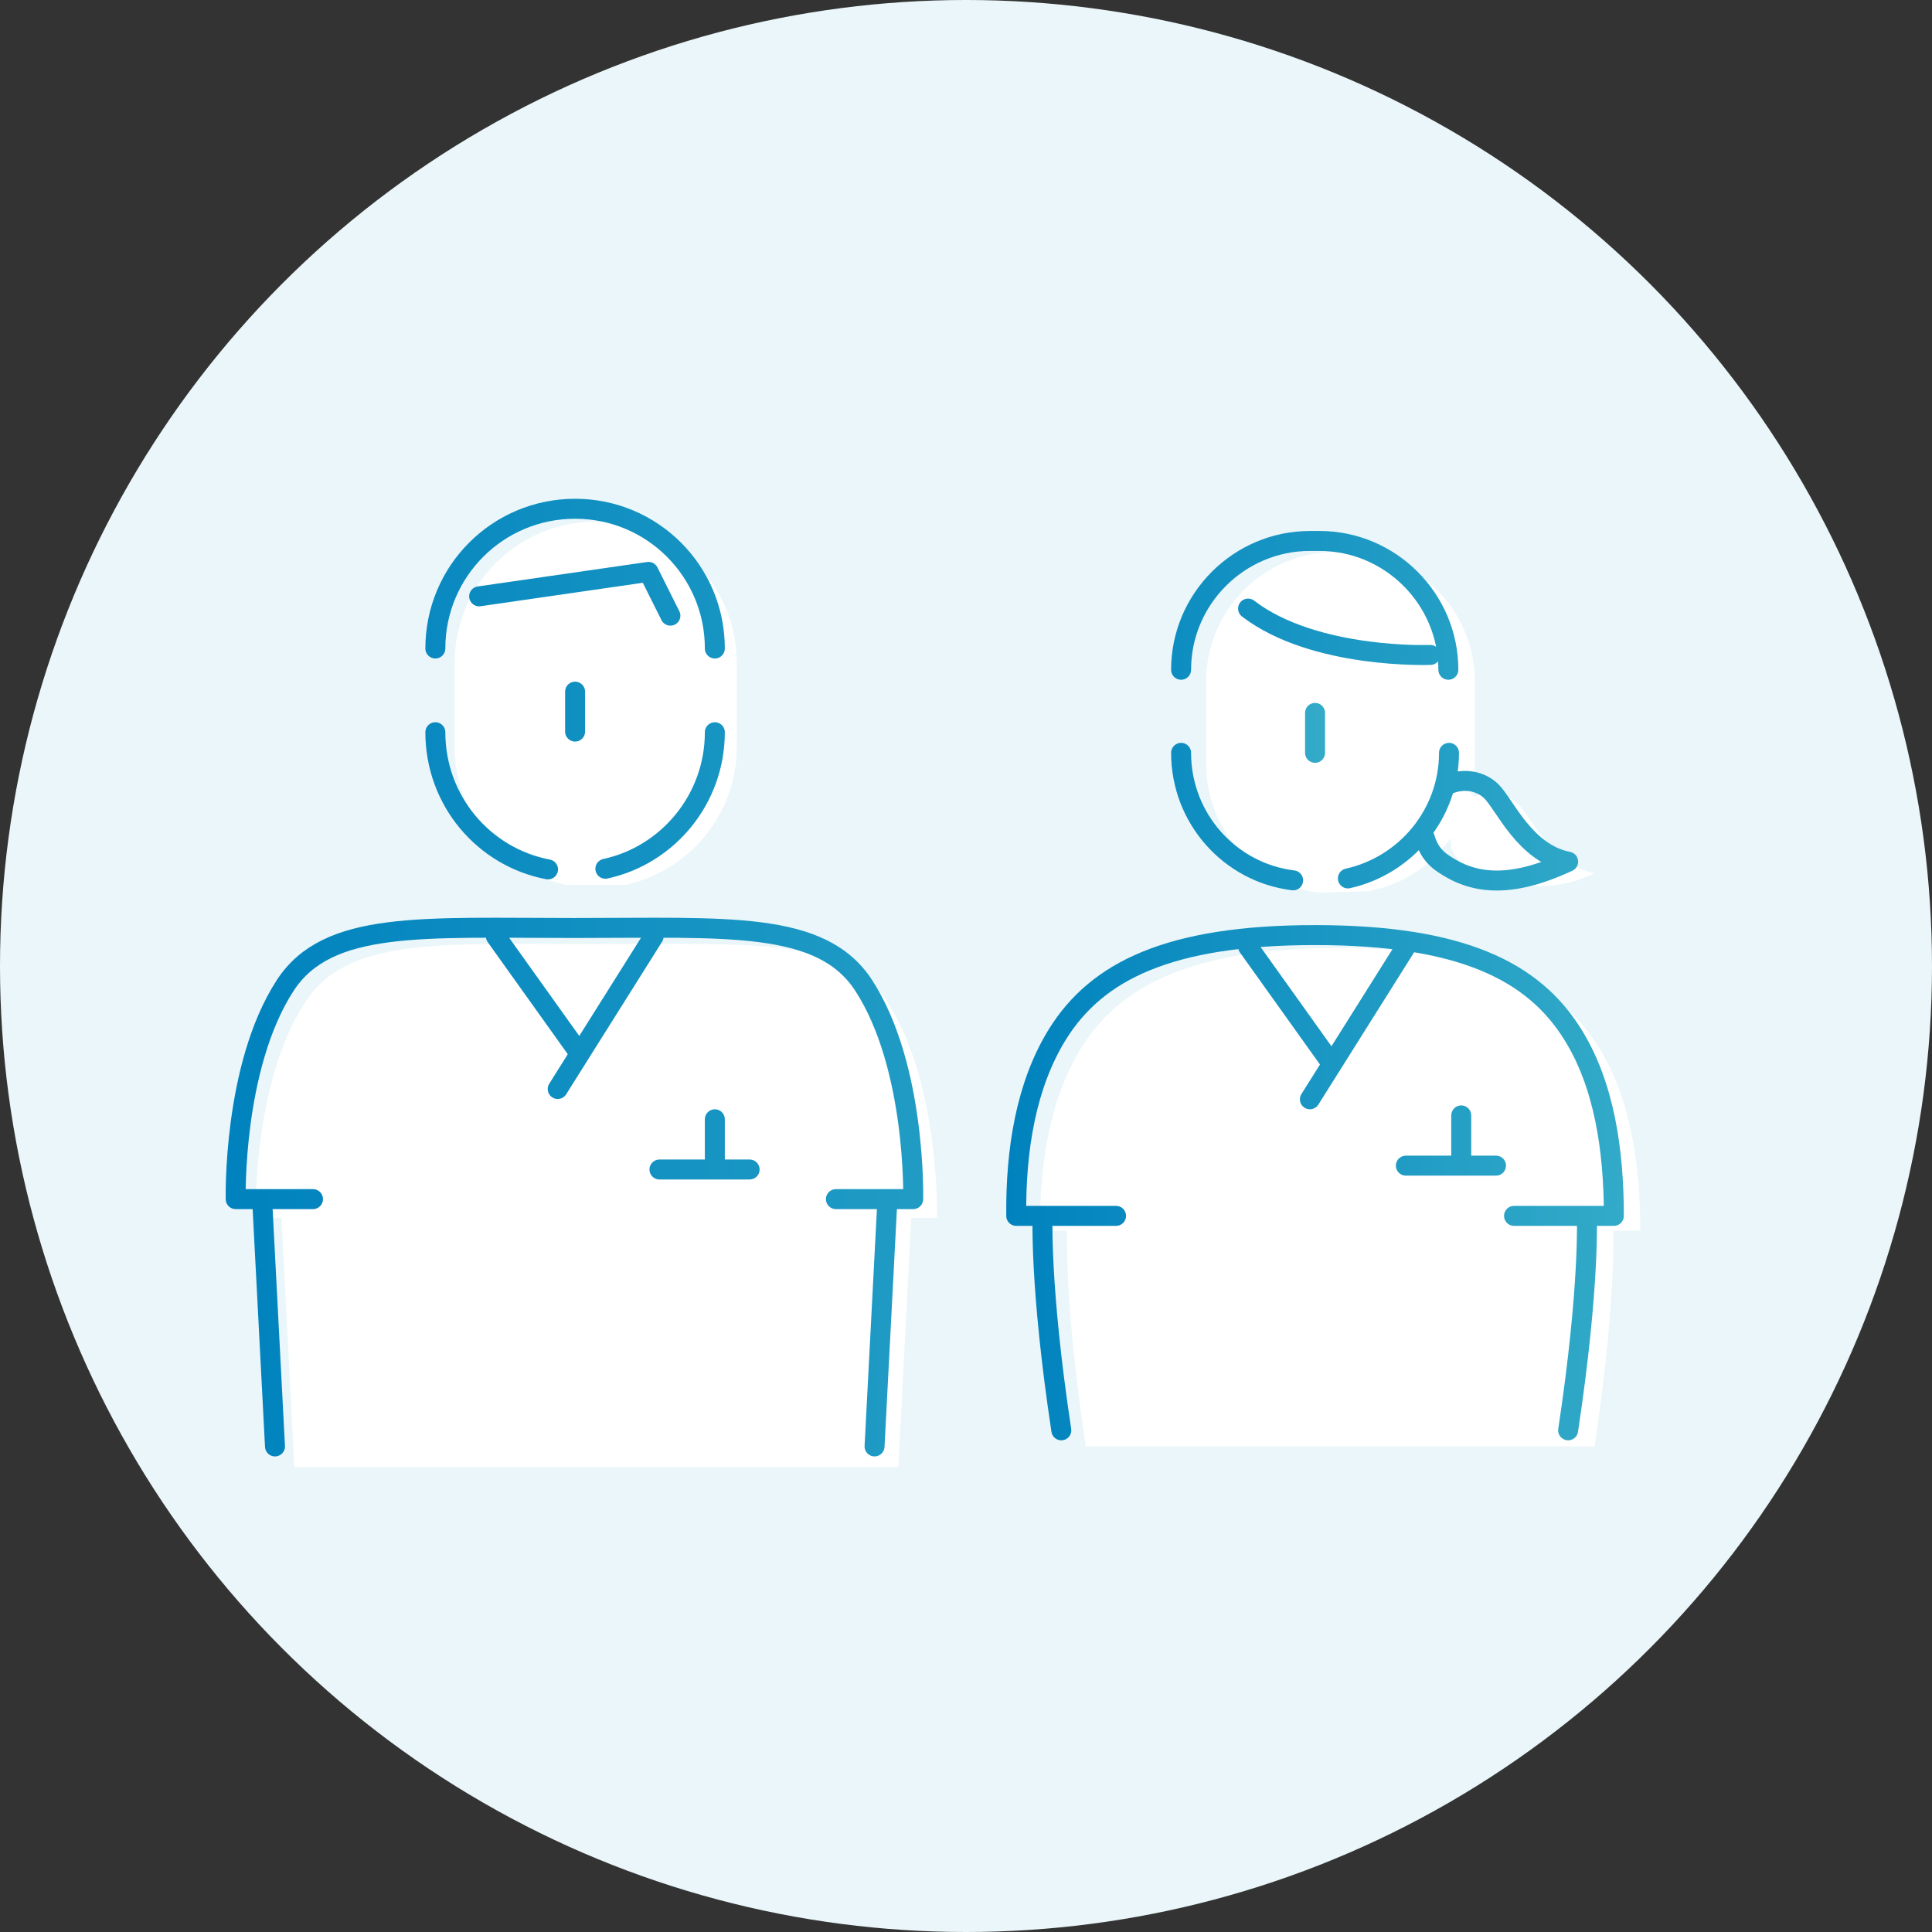 <?xml version="1.0" encoding="UTF-8"?>
<svg id="_レイヤー_1" data-name="レイヤー_1" xmlns="http://www.w3.org/2000/svg" version="1.1" xmlns:xlink="http://www.w3.org/1999/xlink" viewBox="0 0 300 300">
  <rect x="0" y="0" width="300" height="300" fill="#333333" stroke="none"/>
  <!-- Generator: Adobe Illustrator 29.5.1, SVG Export Plug-In . SVG Version: 2.1.0 Build 141)  -->
  <defs>
    <style>
      .st0 {
        fill: #fff;
      }

      .st1 {
        stroke: url(#_名称未設定グラデーション_2);
      }

      .st1, .st2 {
        fill: none;
        stroke-linecap: round;
        stroke-linejoin: round;
        stroke-width: 3.1px;
      }

      .st2 {
        stroke: url(#_名称未設定グラデーション_21);
      }

      .st3 {
        fill: #eaf6f9;
      }
    </style>
    <linearGradient id="_名称未設定グラデーション_2" data-name="名称未設定グラデーション 2" x1="156.2" y1="148.9" x2="252.1" y2="148.9" gradientTransform="translate(0 302) scale(1 -1)" gradientUnits="userSpaceOnUse">
      <stop offset="0" stop-color="#0082be"/>
      <stop offset="1" stop-color="#32aac8"/>
    </linearGradient>
    <linearGradient id="_名称未設定グラデーション_21" data-name="名称未設定グラデーション 2" x1="35.2" y1="150.2" x2="205.7" y2="150.2" xlink:href="#_名称未設定グラデーション_2"/>
  </defs>
  <circle class="st3" cx="150" cy="150" r="150"/>
  <g>
    <path class="st0" d="M235.6,124.8c-1.7-1.7-4.4-2.1-6.7-1.1l-.5-.5c.3-1.5.6-2.9.6-4.5v-12.9c0-11.1-9-20.1-20.1-20.1h-1.5c-11.1,0-20.1,9-20.1,20.1v12.9c0,10.2,7.7,18.7,17.5,19.9l7.8-.2.7-.2c5-1.1,9.2-4.1,12-8.1v1.6c.2.4,1.4,3,4.1,3.7,2.9.7,9,4.5,18.2.2-6.7-1.3-9.9-8.9-12-10.9h0Z"/>
    <path class="st0" d="M247.6,224.6c3.4-22.6,2.9-33.5,2.9-33.5h4.2c0-10.3-1.5-20.5-6.4-28.4-6.1-9.9-17.4-15.5-40.2-15.5s-34.1,5.7-40.2,15.5c-4.9,7.9-6.5,18.1-6.4,28.4h4.2s-.5,10.9,2.9,33.5h79Z"/>
  </g>
  <path class="st1" d="M193.8,147l13,18.2M218.3,147l-14.9,23.7M209.3,136.4c9-2,15.7-10,15.7-19.5M224.9,104c0-11-9-20-20-20h-1.5c-11,0-20,9-20,20M183.4,116.9c0,10.2,7.6,18.6,17.4,19.8M193.8,94.5c10.3,7.9,28.3,7.2,28.3,7.2M221.2,130c.2.4.5,2.5,2.9,4.1,4.5,3.1,10.2,4,19.4-.3-6.7-1.3-9.8-8.8-11.9-10.9-1.7-1.7-4.4-2.1-6.7-1.1M161.9,188.8s-.5,10.8,2.9,33.3M235.1,188.8h15.5c0-10.2-1.5-20.4-6.4-28.2-6.1-9.8-17.3-15.4-40-15.4s-33.9,5.6-40,15.4c-4.9,7.9-6.5,18-6.4,28.2h15.5M243.5,222.1c3.4-22.5,2.9-33.3,2.9-33.3M218.3,181h14M226.9,181v-7.8"/>
  <g>
    <path class="st0" d="M88.3,137.5c-10.1-2-17.7-10.8-17.7-21.5v-13.1c0-12.1,9.8-21.9,21.9-21.9h0c12.1,0,21.9,9.8,21.9,21.9v13.1c0,10.5-7.4,19.2-17.2,21.4h-8.9c0,.1,0,.1,0,.1Z"/>
    <path class="st0" d="M139.5,227.8l2-38.7h4s.5-20.8-7.7-33.5c-6.7-10.2-21.3-9-45.2-9s-38.6-1.2-45.2,9c-8.3,12.7-7.7,33.5-7.7,33.5h4l2,38.7h94,0Z"/>
  </g>
  <path class="st2" d="M111,113.7c0,10.4-7.3,19.1-17,21.2M111,100.7c0-12-9.7-21.7-21.7-21.7h0c-12,0-21.7,9.7-21.7,21.7M67.6,113.7c0,10.6,7.5,19.4,17.5,21.3M104.1,95.6l-3.4-6.8-26.3,3.8M89.3,107.4v6.2M204.2,110.7v6.2M77,145.4l13,18.2M101.5,145.4l-14.9,23.7M40.7,186.2l2,38.4M129.8,186.2h12s.5-20.6-7.7-33.2c-6.6-10.1-21.2-8.9-44.9-8.9s-38.3-1.2-44.9,8.9c-8.2,12.6-7.7,33.2-7.7,33.2h12M137.8,186.2l-2,38.4M102.4,181.6h14M111,181.6v-7.8"/>
</svg>